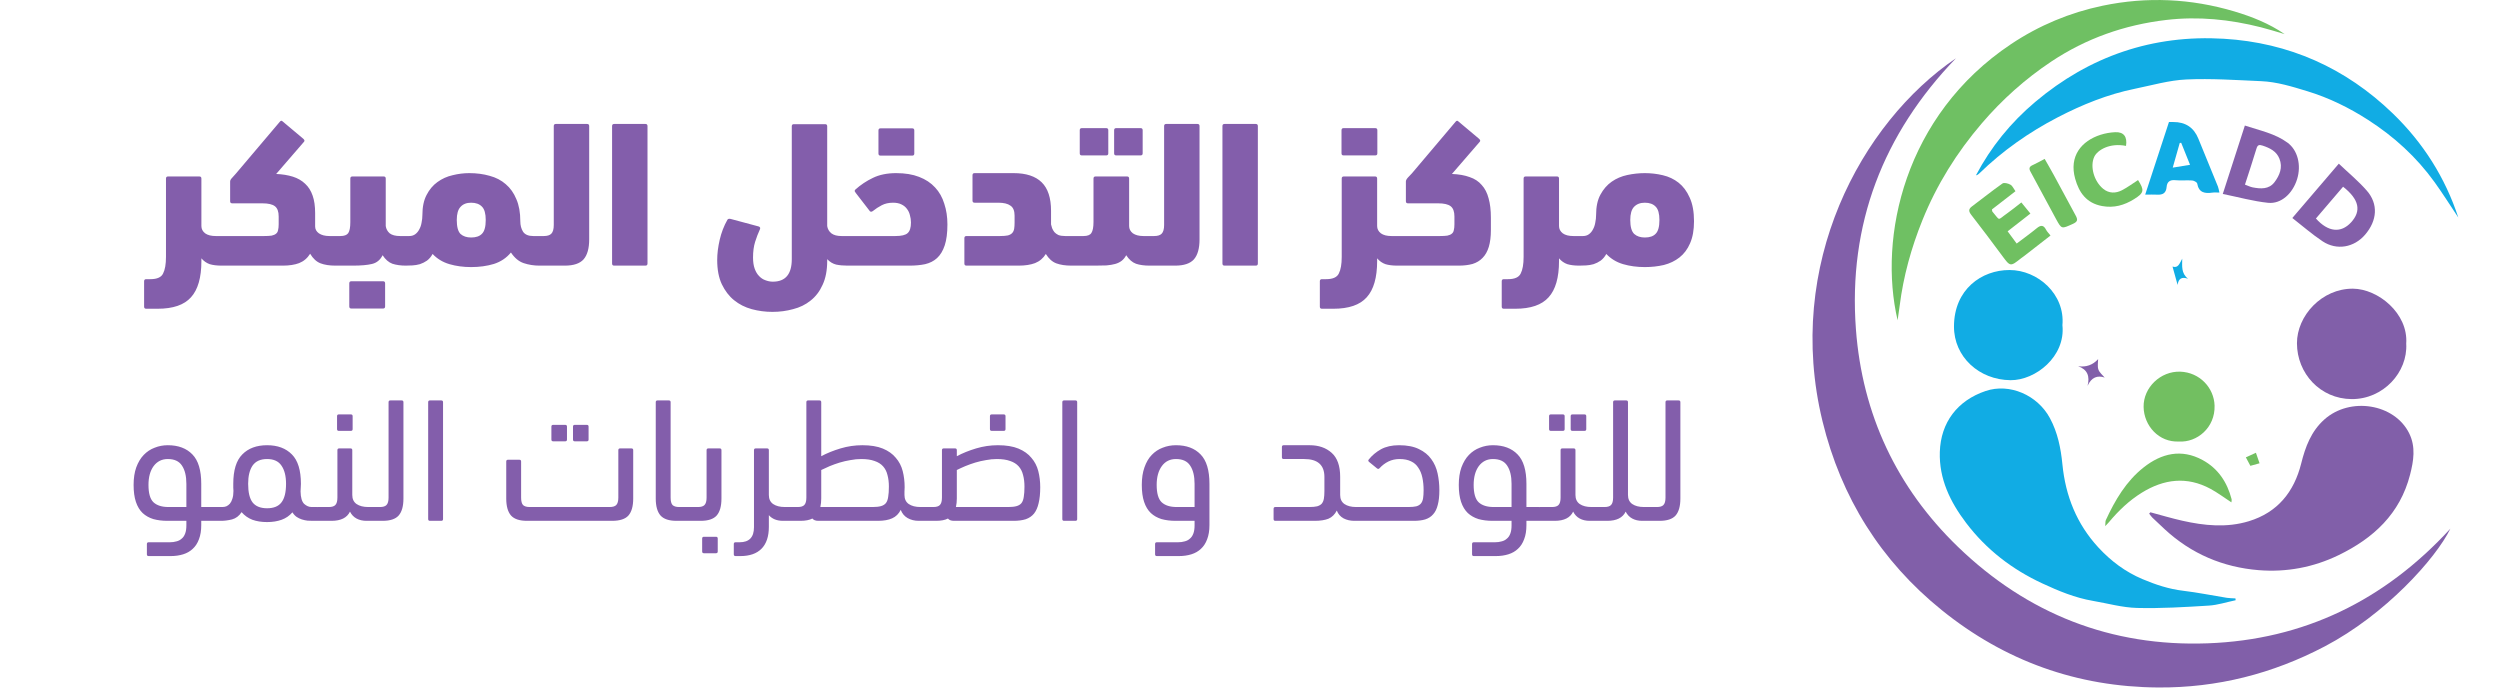 <svg width="240" height="66" viewBox="0 0 240 66" fill="none" xmlns="http://www.w3.org/2000/svg">
<path d="M187.771 5.594C180.767 12.864 177.415 21.54 178.169 31.618C178.779 39.764 182.075 46.808 187.963 52.496C194.631 58.936 202.679 62.097 211.929 61.759C221.152 61.423 228.896 57.658 235.236 50.752C233.831 53.631 228.99 59.004 223.177 62.054C218.168 64.683 212.852 66.036 207.184 65.998C199.395 65.946 192.452 63.448 186.413 58.575C180.567 53.857 176.749 47.773 174.962 40.445C171.295 25.411 178.659 11.785 187.771 5.594Z" fill="#815FA9"/>
<path d="M214.621 57.622C213.761 57.8 212.909 58.084 212.043 58.138C209.754 58.279 207.455 58.422 205.165 58.363C203.745 58.328 202.336 57.925 200.923 57.684C199.213 57.392 197.63 56.736 196.066 56.009C193.158 54.66 190.694 52.765 188.748 50.201C187.216 48.183 186.141 45.965 186.223 43.383C186.314 40.558 187.903 38.451 190.625 37.534C192.922 36.76 195.595 37.927 196.788 40.133C197.541 41.525 197.839 43.032 197.991 44.577C198.29 47.61 199.362 50.299 201.442 52.555C202.646 53.861 204.041 54.903 205.677 55.594C206.93 56.124 208.213 56.551 209.584 56.713C210.987 56.88 212.375 57.166 213.774 57.39C214.045 57.434 214.327 57.429 214.603 57.447C214.609 57.505 214.616 57.562 214.622 57.62L214.621 57.622Z" fill="#11ACE4"/>
<path d="M206.44 49.18C207.458 49.452 208.469 49.756 209.497 49.988C211.622 50.468 213.777 50.682 215.893 50.035C218.638 49.196 220.231 47.235 220.917 44.486C221.313 42.901 221.867 41.409 223.131 40.276C225.603 38.062 229.881 38.748 231.286 41.608C231.926 42.911 231.706 44.249 231.365 45.575C230.402 49.326 227.851 51.673 224.507 53.294C222.082 54.469 219.497 54.95 216.832 54.735C213.407 54.456 210.368 53.171 207.817 50.813C207.418 50.444 207.02 50.072 206.629 49.694C206.511 49.581 206.422 49.438 206.32 49.308C206.359 49.266 206.4 49.222 206.438 49.18H206.44Z" fill="#815FA9"/>
<path d="M235.999 20.886C235.239 19.749 234.512 18.589 233.715 17.481C231.979 15.072 229.813 13.101 227.325 11.504C225.504 10.335 223.572 9.384 221.482 8.75C220.03 8.308 218.585 7.857 217.066 7.792C214.673 7.689 212.273 7.518 209.887 7.629C208.232 7.705 206.591 8.187 204.951 8.521C202.342 9.051 199.888 10.046 197.541 11.263C194.782 12.695 192.244 14.476 190.003 16.657C189.923 16.736 189.832 16.805 189.691 16.832C191.125 14.108 193.037 11.762 195.381 9.786C200.612 5.377 206.685 3.313 213.485 3.72C219.733 4.093 225.179 6.516 229.706 10.889C232.626 13.709 234.74 17.051 235.999 20.888V20.886Z" fill="#11ACE4"/>
<path d="M182.169 30.737C180.308 22.802 182.797 11.087 193.057 4.237C195.751 2.438 198.7 1.207 201.858 0.548C206.105 -0.338 210.332 -0.143 214.497 1.096C216.196 1.603 217.837 2.258 219.326 3.275C218.569 3.055 217.817 2.813 217.054 2.62C214.064 1.865 211.053 1.552 207.959 1.916C203.95 2.388 200.26 3.687 196.912 5.918C194.42 7.579 192.197 9.567 190.243 11.851C187.85 14.648 185.927 17.729 184.55 21.144C183.484 23.785 182.726 26.515 182.369 29.349C182.316 29.77 182.249 30.188 182.172 30.737H182.169Z" fill="#6FC063"/>
<path d="M230.998 32.994C231.157 35.727 228.8 38.338 225.75 38.313C222.742 38.289 220.513 35.847 220.508 32.955C220.503 30.32 222.884 27.695 225.882 27.713C228.286 27.728 231.204 30.077 230.997 32.994H230.998Z" fill="#815FA9"/>
<path d="M197.994 31.229C198.301 34.227 195.404 36.519 193.012 36.498C189.994 36.47 187.574 34.259 187.582 31.34C187.592 27.771 190.239 25.92 192.91 25.922C195.622 25.922 198.262 28.239 197.992 31.23L197.994 31.229Z" fill="#11ACE4"/>
<path d="M209.18 42.385C207.256 42.482 205.815 40.875 205.786 39.061C205.756 37.2 207.418 35.612 209.308 35.68C211.173 35.746 212.545 37.228 212.599 38.934C212.665 41.061 210.905 42.497 209.18 42.385Z" fill="#72BF61"/>
<path d="M213.387 18.619C214.132 16.309 214.811 14.208 215.507 12.052C216.94 12.529 218.388 12.81 219.599 13.694C220.575 14.408 220.945 15.85 220.52 17.208C220.09 18.584 218.986 19.601 217.735 19.47C216.314 19.322 214.919 18.931 213.387 18.619ZM215.516 17.724C215.802 17.828 216.02 17.941 216.251 17.987C217.024 18.136 217.822 18.191 218.354 17.487C218.844 16.835 219.164 16.076 218.824 15.232C218.537 14.515 217.911 14.213 217.219 13.981C216.869 13.864 216.726 13.91 216.616 14.278C216.277 15.411 215.9 16.532 215.516 17.724Z" fill="#835FA9"/>
<path d="M220.064 20.927C221.579 19.157 223.017 17.476 224.525 15.712C225.452 16.593 226.407 17.38 227.21 18.298C228.332 19.58 228.219 21.17 227.047 22.533C225.99 23.762 224.327 24.066 222.967 23.165C221.967 22.502 221.058 21.702 220.062 20.927H220.064ZM224.936 17.925C224.062 18.949 223.19 19.968 222.327 20.977C223.502 22.288 224.731 22.403 225.701 21.35C226.711 20.253 226.486 19.144 224.936 17.925Z" fill="#835FA9"/>
<path d="M208.218 11.713C208.378 11.713 208.5 11.713 208.619 11.713C209.802 11.704 210.611 12.239 211.044 13.316C211.666 14.851 212.301 16.381 212.924 17.915C212.987 18.073 213.008 18.248 213.064 18.486C212.79 18.486 212.591 18.463 212.398 18.491C211.673 18.595 211.087 18.511 210.931 17.618C210.908 17.492 210.62 17.338 210.446 17.325C209.904 17.286 209.353 17.354 208.815 17.297C208.293 17.244 208.034 17.484 207.997 17.936C207.947 18.541 207.628 18.718 207.085 18.687C206.733 18.668 206.38 18.684 205.938 18.684C206.712 16.317 207.463 14.022 208.22 11.715L208.218 11.713ZM210.244 15.821C209.951 15.092 209.673 14.401 209.395 13.71C209.348 13.713 209.301 13.718 209.256 13.722C209.044 14.469 208.831 15.216 208.582 16.092C209.217 15.988 209.699 15.91 210.244 15.821Z" fill="#11ACE4"/>
<path d="M214.215 48.226C213.499 47.758 212.878 47.289 212.203 46.926C209.94 45.708 207.738 45.983 205.609 47.301C204.389 48.057 203.369 49.038 202.452 50.135C202.38 50.221 202.299 50.301 202.102 50.511C202.129 50.21 202.105 50.052 202.16 49.932C203.046 48.011 204.114 46.193 205.79 44.871C207.497 43.524 209.411 43.054 211.449 44.165C212.945 44.979 213.811 46.298 214.235 47.929C214.252 48 214.226 48.083 214.215 48.229V48.226Z" fill="#72BF61"/>
<path d="M193.485 18.357C192.69 18.972 191.943 19.551 191.228 20.104C191.249 20.23 191.243 20.282 191.264 20.307C192.072 21.241 191.694 21.173 192.695 20.476C193.134 20.169 193.546 19.822 194.049 19.434C194.322 19.77 194.591 20.099 194.919 20.502C194.178 21.079 193.48 21.624 192.733 22.206C193.036 22.615 193.312 22.99 193.601 23.381C194.269 22.875 194.914 22.413 195.527 21.91C195.911 21.593 196.18 21.585 196.422 22.054C196.511 22.228 196.661 22.37 196.849 22.61C195.984 23.284 195.14 23.939 194.295 24.596C194.217 24.656 194.13 24.707 194.054 24.768C192.982 25.622 192.994 25.613 192.192 24.53C191.224 23.222 190.246 21.921 189.248 20.636C188.985 20.295 188.951 20.078 189.321 19.804C190.297 19.082 191.24 18.313 192.234 17.617C192.394 17.505 192.788 17.607 193.005 17.732C193.205 17.847 193.314 18.123 193.482 18.354L193.485 18.357Z" fill="#70C061"/>
<path d="M205.251 17.286C205.871 18.261 205.852 18.509 204.864 19.122C203.935 19.698 202.941 19.992 201.795 19.779C200.29 19.499 199.588 18.482 199.218 17.164C198.607 14.99 199.823 13.524 201.662 12.937C202.108 12.794 202.588 12.713 203.055 12.691C203.885 12.654 204.234 13.125 204.098 14.007C202.527 13.688 201.34 14.408 201.041 15.068C200.629 15.98 201.017 17.403 201.911 18.13C202.462 18.577 203.107 18.576 203.71 18.263C204.247 17.985 204.737 17.617 205.247 17.289L205.251 17.286Z" fill="#70C061"/>
<path d="M196.289 15.255C196.59 15.785 196.892 16.3 197.177 16.825C197.877 18.115 198.564 19.411 199.268 20.698C199.488 21.1 199.456 21.288 198.979 21.501C197.915 21.975 197.924 22.022 197.382 21.029C196.554 19.512 195.746 17.985 194.92 16.467C194.757 16.165 194.817 15.993 195.13 15.852C195.507 15.683 195.866 15.476 196.289 15.255Z" fill="#70C061"/>
<path d="M199.502 35.155C200.267 35.267 200.906 35.041 201.42 34.477C201.42 34.788 201.338 35.163 201.445 35.473C201.546 35.768 201.844 35.997 202.049 36.246C201.361 36.008 200.775 36.219 200.407 37.038C200.638 36.122 200.407 35.481 199.5 35.155H199.502Z" fill="#815FA9"/>
<path d="M208.562 25.589C209.114 25.784 209.249 25.263 209.495 24.833C209.49 25.534 209.379 26.232 210.05 26.759C209.452 26.548 209.135 26.738 209.049 27.351C208.874 26.721 208.723 26.168 208.562 25.589Z" fill="#11ACE4"/>
<path d="M216.917 44.475C216.662 44.546 216.337 44.637 216.036 44.72C215.899 44.464 215.739 44.162 215.602 43.904C215.886 43.774 216.245 43.612 216.568 43.466C216.659 43.727 216.79 44.107 216.917 44.475Z" fill="#72BF61"/>
<path d="M15.934 17.14C15.934 17.007 16.001 16.94 16.134 16.94H19.134C19.267 16.94 19.334 17.007 19.334 17.14V21.7C19.334 21.98 19.454 22.213 19.694 22.4C19.934 22.573 20.274 22.66 20.714 22.66H21.274C21.807 22.66 22.074 23.133 22.074 24.08C22.074 24.533 22.007 24.887 21.874 25.14C21.754 25.38 21.554 25.5 21.274 25.5C20.821 25.5 20.441 25.453 20.134 25.36C19.827 25.253 19.561 25.067 19.334 24.8V25.06C19.334 26.647 19.001 27.807 18.334 28.54C17.681 29.273 16.614 29.64 15.134 29.64H14.034C13.901 29.64 13.834 29.573 13.834 29.44V27C13.834 26.867 13.901 26.8 14.034 26.8H14.434C15.074 26.8 15.481 26.62 15.654 26.26C15.841 25.9 15.934 25.367 15.934 24.66V17.14ZM26.513 16.7C27.113 16.727 27.647 16.813 28.113 16.96C28.58 17.107 28.973 17.333 29.293 17.64C29.613 17.933 29.853 18.313 30.013 18.78C30.173 19.233 30.253 19.793 30.253 20.46V21.74C30.253 22.007 30.373 22.227 30.613 22.4C30.867 22.573 31.207 22.66 31.633 22.66H32.193C32.727 22.66 32.993 23.133 32.993 24.08C32.993 24.533 32.927 24.887 32.793 25.14C32.673 25.38 32.473 25.5 32.193 25.5C31.633 25.5 31.16 25.427 30.773 25.28C30.387 25.133 30.053 24.827 29.773 24.36C29.507 24.787 29.153 25.087 28.713 25.26C28.287 25.42 27.767 25.5 27.153 25.5H21.273C21.007 25.5 20.807 25.393 20.673 25.18C20.54 24.967 20.473 24.567 20.473 23.98C20.473 23.46 20.54 23.113 20.673 22.94C20.793 22.753 20.993 22.66 21.273 22.66H25.353C25.647 22.66 25.887 22.647 26.073 22.62C26.26 22.58 26.4 22.52 26.493 22.44C26.6 22.36 26.667 22.247 26.693 22.1C26.733 21.953 26.753 21.767 26.753 21.54V20.78C26.753 20.313 26.633 19.987 26.393 19.8C26.153 19.613 25.753 19.52 25.193 19.52H22.293C22.16 19.52 22.093 19.453 22.093 19.32V17.42C22.093 17.313 22.16 17.193 22.293 17.06C22.427 16.913 22.54 16.787 22.633 16.68L26.853 11.7C26.947 11.58 27.033 11.56 27.113 11.64L29.113 13.32C29.233 13.427 29.26 13.52 29.193 13.6L26.513 16.7ZM33.731 29.62C33.598 29.62 33.531 29.553 33.531 29.42V27.2C33.531 27.067 33.598 27 33.731 27H36.771C36.905 27 36.971 27.067 36.971 27.2V29.42C36.971 29.553 36.905 29.62 36.771 29.62H33.731ZM33.631 17.14C33.631 17.007 33.698 16.94 33.831 16.94H36.831C36.965 16.94 37.031 17.007 37.031 17.14V21.7C37.071 21.98 37.198 22.213 37.411 22.4C37.638 22.573 37.971 22.66 38.411 22.66H38.971C39.505 22.66 39.771 23.133 39.771 24.08C39.771 25.027 39.505 25.5 38.971 25.5C38.478 25.5 38.045 25.44 37.671 25.32C37.311 25.187 36.998 24.913 36.731 24.5C36.505 24.953 36.165 25.233 35.711 25.34C35.271 25.447 34.658 25.5 33.871 25.5H32.171C31.905 25.5 31.705 25.4 31.571 25.2C31.438 25 31.371 24.62 31.371 24.06C31.371 23.58 31.438 23.227 31.571 23C31.691 22.773 31.911 22.66 32.231 22.66H32.671C33.045 22.66 33.298 22.567 33.431 22.38C33.565 22.18 33.631 21.827 33.631 21.32V17.14ZM45.23 25.64C44.483 25.64 43.79 25.547 43.15 25.36C42.51 25.173 41.97 24.847 41.53 24.38C41.383 24.647 41.203 24.86 40.99 25.02C40.776 25.167 40.55 25.28 40.31 25.36C40.07 25.427 39.83 25.467 39.59 25.48C39.35 25.493 39.13 25.5 38.93 25.5C38.663 25.5 38.463 25.4 38.33 25.2C38.196 25 38.13 24.64 38.13 24.12C38.13 23.613 38.19 23.247 38.31 23.02C38.43 22.78 38.636 22.66 38.93 22.66H39.29C39.516 22.66 39.71 22.6 39.87 22.48C40.03 22.36 40.156 22.207 40.25 22.02C40.356 21.833 40.43 21.62 40.47 21.38C40.523 21.127 40.55 20.88 40.55 20.64C40.55 19.867 40.683 19.227 40.95 18.72C41.216 18.2 41.563 17.787 41.99 17.48C42.43 17.16 42.916 16.94 43.45 16.82C43.983 16.687 44.516 16.62 45.05 16.62C45.756 16.62 46.41 16.707 47.01 16.88C47.61 17.04 48.123 17.307 48.55 17.68C48.99 18.053 49.33 18.533 49.57 19.12C49.823 19.693 49.95 20.4 49.95 21.24C49.95 21.627 50.036 21.96 50.21 22.24C50.396 22.52 50.723 22.66 51.19 22.66H51.77C52.303 22.66 52.57 23.133 52.57 24.08C52.57 24.533 52.503 24.887 52.37 25.14C52.25 25.38 52.05 25.5 51.77 25.5C51.25 25.5 50.75 25.42 50.27 25.26C49.803 25.1 49.396 24.76 49.05 24.24C48.623 24.76 48.076 25.127 47.41 25.34C46.743 25.54 46.016 25.64 45.23 25.64ZM45.23 19.46C44.79 19.46 44.45 19.593 44.21 19.86C43.97 20.113 43.85 20.533 43.85 21.12C43.85 21.773 43.97 22.22 44.21 22.46C44.463 22.687 44.803 22.8 45.23 22.8C45.696 22.8 46.043 22.68 46.27 22.44C46.51 22.2 46.63 21.76 46.63 21.12C46.63 20.507 46.51 20.08 46.27 19.84C46.03 19.587 45.683 19.46 45.23 19.46ZM51.762 25.5C51.495 25.5 51.295 25.393 51.162 25.18C51.028 24.967 50.962 24.607 50.962 24.1C50.962 23.58 51.028 23.213 51.162 23C51.282 22.773 51.482 22.66 51.762 22.66H52.202C52.535 22.66 52.775 22.587 52.922 22.44C53.082 22.28 53.162 22 53.162 21.6V12.1C53.162 11.967 53.228 11.9 53.362 11.9H56.362C56.495 11.9 56.562 11.967 56.562 12.1V22.98C56.562 23.847 56.382 24.487 56.022 24.9C55.662 25.3 55.062 25.5 54.222 25.5H51.762ZM62.16 25.3C62.16 25.433 62.093 25.5 61.96 25.5H58.96C58.827 25.5 58.76 25.433 58.76 25.3V12.1C58.76 11.967 58.827 11.9 58.96 11.9H61.96C62.093 11.9 62.16 11.967 62.16 12.1V25.3ZM76.011 12.12C76.011 11.987 76.078 11.92 76.211 11.92H79.211C79.345 11.92 79.411 11.987 79.411 12.12V21.7C79.451 21.98 79.585 22.213 79.811 22.4C80.038 22.573 80.365 22.66 80.791 22.66H81.351C81.885 22.66 82.151 23.133 82.151 24.08C82.151 24.533 82.085 24.887 81.951 25.14C81.831 25.38 81.631 25.5 81.351 25.5C80.951 25.5 80.591 25.467 80.271 25.4C79.951 25.32 79.665 25.147 79.411 24.88V25.04C79.411 25.947 79.265 26.713 78.971 27.34C78.691 27.967 78.305 28.473 77.811 28.86C77.331 29.247 76.771 29.52 76.131 29.68C75.505 29.853 74.845 29.94 74.151 29.94C73.471 29.94 72.811 29.853 72.171 29.68C71.531 29.507 70.965 29.22 70.471 28.82C69.991 28.433 69.598 27.92 69.291 27.28C68.998 26.653 68.851 25.88 68.851 24.96C68.851 24.36 68.931 23.713 69.091 23.02C69.251 22.327 69.498 21.687 69.831 21.1C69.885 21.007 69.991 20.98 70.151 21.02L72.831 21.74C72.911 21.767 72.958 21.807 72.971 21.86C72.985 21.913 72.978 21.967 72.951 22.02C72.778 22.393 72.625 22.793 72.491 23.22C72.358 23.647 72.291 24.147 72.291 24.72C72.291 25.147 72.345 25.507 72.451 25.8C72.558 26.093 72.698 26.327 72.871 26.5C73.045 26.687 73.245 26.82 73.471 26.9C73.711 26.993 73.951 27.04 74.191 27.04C75.405 27.04 76.011 26.32 76.011 24.88V12.12ZM84.532 14.94C84.398 14.94 84.332 14.873 84.332 14.74V12.52C84.332 12.387 84.398 12.32 84.532 12.32H87.572C87.705 12.32 87.772 12.387 87.772 12.52V14.74C87.772 14.873 87.705 14.94 87.572 14.94H84.532ZM81.352 25.5C81.085 25.5 80.885 25.4 80.752 25.2C80.618 25 80.552 24.64 80.552 24.12C80.552 23.147 80.818 22.66 81.352 22.66H85.952C86.538 22.66 86.932 22.567 87.132 22.38C87.345 22.193 87.452 21.853 87.452 21.36C87.452 21.12 87.418 20.887 87.352 20.66C87.298 20.433 87.205 20.233 87.072 20.06C86.938 19.873 86.758 19.727 86.532 19.62C86.318 19.513 86.052 19.46 85.732 19.46C85.318 19.46 84.958 19.54 84.652 19.7C84.345 19.86 84.058 20.047 83.792 20.26C83.685 20.34 83.592 20.347 83.512 20.28L82.152 18.52C82.112 18.467 82.078 18.413 82.052 18.36C82.038 18.307 82.058 18.253 82.112 18.2C82.618 17.747 83.178 17.373 83.792 17.08C84.418 16.773 85.165 16.62 86.032 16.62C86.885 16.62 87.618 16.74 88.232 16.98C88.858 17.22 89.372 17.56 89.772 18C90.172 18.427 90.465 18.947 90.652 19.56C90.852 20.16 90.952 20.82 90.952 21.54C90.952 22.367 90.865 23.04 90.692 23.56C90.518 24.08 90.272 24.487 89.952 24.78C89.645 25.06 89.265 25.253 88.812 25.36C88.372 25.453 87.872 25.5 87.312 25.5H81.352ZM93.56 19.46C93.427 19.46 93.36 19.393 93.36 19.26V16.82C93.36 16.687 93.427 16.62 93.56 16.62H97.3C98.5 16.62 99.4 16.913 100 17.5C100.6 18.087 100.9 19 100.9 20.24V21.54C100.927 21.647 100.96 21.767 101 21.9C101.053 22.033 101.127 22.16 101.22 22.28C101.313 22.387 101.44 22.48 101.6 22.56C101.773 22.627 101.993 22.66 102.26 22.66H102.84C103.373 22.66 103.64 23.133 103.64 24.08C103.64 24.533 103.573 24.887 103.44 25.14C103.32 25.38 103.12 25.5 102.84 25.5C102.28 25.5 101.8 25.427 101.4 25.28C101.013 25.133 100.68 24.833 100.4 24.38C100.147 24.793 99.8 25.087 99.36 25.26C98.933 25.42 98.413 25.5 97.8 25.5H92.78C92.647 25.5 92.58 25.433 92.58 25.3V22.86C92.58 22.727 92.647 22.66 92.78 22.66H96C96.32 22.66 96.573 22.64 96.76 22.6C96.947 22.547 97.087 22.467 97.18 22.36C97.273 22.253 97.333 22.12 97.36 21.96C97.386 21.8 97.4 21.607 97.4 21.38V20.7C97.4 20.233 97.266 19.913 97 19.74C96.746 19.553 96.36 19.46 95.84 19.46H93.56ZM103.856 14.92C103.723 14.92 103.656 14.853 103.656 14.72V12.5C103.656 12.367 103.723 12.3 103.856 12.3H106.196C106.329 12.3 106.396 12.367 106.396 12.5V14.72C106.396 14.853 106.329 14.92 106.196 14.92H103.856ZM107.156 14.92C107.023 14.92 106.956 14.853 106.956 14.72V12.5C106.956 12.367 107.023 12.3 107.156 12.3H109.496C109.629 12.3 109.696 12.367 109.696 12.5V14.72C109.696 14.853 109.629 14.92 109.496 14.92H107.156ZM104.976 17.14C104.976 17.007 105.043 16.94 105.176 16.94H108.196C108.329 16.94 108.396 17.007 108.396 17.14V21.7C108.396 21.98 108.516 22.213 108.756 22.4C109.009 22.573 109.349 22.66 109.776 22.66H110.356C110.889 22.66 111.156 23.133 111.156 24.08C111.156 24.533 111.089 24.887 110.956 25.14C110.836 25.38 110.636 25.5 110.356 25.5C109.849 25.5 109.416 25.44 109.056 25.32C108.696 25.187 108.383 24.913 108.116 24.5C107.996 24.727 107.849 24.907 107.676 25.04C107.503 25.173 107.296 25.273 107.056 25.34C106.816 25.407 106.536 25.453 106.216 25.48C105.896 25.493 105.536 25.5 105.136 25.5H102.876C102.609 25.5 102.409 25.4 102.276 25.2C102.143 25 102.076 24.62 102.076 24.06C102.076 23.553 102.143 23.193 102.276 22.98C102.396 22.767 102.596 22.66 102.876 22.66H104.016C104.403 22.66 104.656 22.56 104.776 22.36C104.909 22.16 104.976 21.807 104.976 21.3V17.14ZM110.355 25.5C110.089 25.5 109.889 25.393 109.755 25.18C109.622 24.967 109.555 24.607 109.555 24.1C109.555 23.58 109.622 23.213 109.755 23C109.875 22.773 110.075 22.66 110.355 22.66H110.795C111.129 22.66 111.369 22.587 111.515 22.44C111.675 22.28 111.755 22 111.755 21.6V12.1C111.755 11.967 111.822 11.9 111.955 11.9H114.955C115.089 11.9 115.155 11.967 115.155 12.1V22.98C115.155 23.847 114.975 24.487 114.615 24.9C114.255 25.3 113.655 25.5 112.815 25.5H110.355ZM120.754 25.3C120.754 25.433 120.687 25.5 120.554 25.5H117.554C117.421 25.5 117.354 25.433 117.354 25.3V12.1C117.354 11.967 117.421 11.9 117.554 11.9H120.554C120.687 11.9 120.754 11.967 120.754 12.1V25.3ZM128.985 14.92C128.852 14.92 128.785 14.853 128.785 14.72V12.5C128.785 12.367 128.852 12.3 128.985 12.3H132.025C132.158 12.3 132.225 12.367 132.225 12.5V14.72C132.225 14.853 132.158 14.92 132.025 14.92H128.985ZM128.805 17.14C128.805 17.007 128.872 16.94 129.005 16.94H132.005C132.138 16.94 132.205 17.007 132.205 17.14V21.7C132.205 21.98 132.325 22.213 132.565 22.4C132.805 22.573 133.145 22.66 133.585 22.66H134.145C134.678 22.66 134.945 23.133 134.945 24.08C134.945 24.533 134.878 24.887 134.745 25.14C134.625 25.38 134.425 25.5 134.145 25.5C133.692 25.5 133.312 25.453 133.005 25.36C132.698 25.253 132.432 25.067 132.205 24.8V25.06C132.205 26.647 131.872 27.807 131.205 28.54C130.552 29.273 129.485 29.64 128.005 29.64H126.905C126.772 29.64 126.705 29.573 126.705 29.44V27C126.705 26.867 126.772 26.8 126.905 26.8H127.305C127.945 26.8 128.352 26.62 128.525 26.26C128.712 25.9 128.805 25.367 128.805 24.66V17.14ZM139.385 16.7C140.051 16.727 140.618 16.827 141.085 17C141.565 17.16 141.951 17.413 142.245 17.76C142.551 18.093 142.771 18.52 142.905 19.04C143.051 19.547 143.125 20.167 143.125 20.9V22.08C143.125 22.72 143.058 23.26 142.925 23.7C142.791 24.14 142.591 24.493 142.325 24.76C142.071 25.027 141.751 25.22 141.365 25.34C140.978 25.447 140.531 25.5 140.025 25.5H134.145C133.878 25.5 133.678 25.393 133.545 25.18C133.411 24.967 133.345 24.567 133.345 23.98C133.345 23.46 133.411 23.113 133.545 22.94C133.665 22.753 133.865 22.66 134.145 22.66H138.225C138.518 22.66 138.758 22.647 138.945 22.62C139.131 22.58 139.271 22.52 139.365 22.44C139.471 22.36 139.538 22.247 139.565 22.1C139.605 21.953 139.625 21.767 139.625 21.54V20.78C139.625 20.313 139.505 19.987 139.265 19.8C139.025 19.613 138.625 19.52 138.065 19.52H135.165C135.031 19.52 134.965 19.453 134.965 19.32V17.42C134.965 17.313 135.031 17.187 135.165 17.04C135.311 16.88 135.438 16.747 135.545 16.64L139.725 11.7C139.818 11.58 139.905 11.56 139.985 11.64L141.985 13.32C142.105 13.427 142.131 13.52 142.065 13.6L139.385 16.7ZM146.266 17.14C146.266 17.007 146.333 16.94 146.466 16.94H149.466C149.599 16.94 149.666 17.007 149.666 17.14V21.7C149.666 21.98 149.786 22.213 150.026 22.4C150.266 22.573 150.606 22.66 151.046 22.66H151.606C152.139 22.66 152.406 23.133 152.406 24.08C152.406 24.533 152.339 24.887 152.206 25.14C152.086 25.38 151.886 25.5 151.606 25.5C151.153 25.5 150.773 25.453 150.466 25.36C150.159 25.253 149.893 25.067 149.666 24.8V25.06C149.666 26.647 149.333 27.807 148.666 28.54C148.013 29.273 146.946 29.64 145.466 29.64H144.366C144.233 29.64 144.166 29.573 144.166 29.44V27C144.166 26.867 144.233 26.8 144.366 26.8H144.766C145.406 26.8 145.813 26.62 145.986 26.26C146.173 25.9 146.266 25.367 146.266 24.66V17.14ZM157.905 25.64C157.159 25.64 156.465 25.547 155.825 25.36C155.185 25.173 154.645 24.847 154.205 24.38C154.059 24.647 153.879 24.86 153.665 25.02C153.452 25.167 153.225 25.28 152.985 25.36C152.745 25.427 152.505 25.467 152.265 25.48C152.025 25.493 151.805 25.5 151.605 25.5C151.339 25.5 151.139 25.4 151.005 25.2C150.872 25 150.805 24.64 150.805 24.12C150.805 23.587 150.872 23.213 151.005 23C151.125 22.773 151.325 22.66 151.605 22.66H151.965C152.192 22.66 152.385 22.6 152.545 22.48C152.705 22.36 152.832 22.207 152.925 22.02C153.032 21.833 153.105 21.62 153.145 21.38C153.199 21.127 153.225 20.88 153.225 20.64C153.225 19.84 153.365 19.187 153.645 18.68C153.925 18.16 154.285 17.747 154.725 17.44C155.165 17.133 155.665 16.92 156.225 16.8C156.785 16.68 157.345 16.62 157.905 16.62C158.492 16.62 159.065 16.687 159.625 16.82C160.199 16.953 160.705 17.193 161.145 17.54C161.585 17.887 161.939 18.36 162.205 18.96C162.485 19.56 162.625 20.32 162.625 21.24C162.625 22.08 162.499 22.787 162.245 23.36C162.005 23.92 161.665 24.373 161.225 24.72C160.799 25.053 160.299 25.293 159.725 25.44C159.152 25.573 158.545 25.64 157.905 25.64ZM157.905 19.46C157.465 19.46 157.119 19.593 156.865 19.86C156.625 20.113 156.505 20.533 156.505 21.12C156.505 21.773 156.632 22.22 156.885 22.46C157.139 22.687 157.479 22.8 157.905 22.8C158.372 22.8 158.719 22.68 158.945 22.44C159.185 22.2 159.305 21.76 159.305 21.12C159.305 20.507 159.185 20.08 158.945 19.84C158.705 19.587 158.359 19.46 157.905 19.46Z" fill="#835EAB"/>
<path d="M14.271 53.383C14.157 53.383 14.101 53.326 14.101 53.213V52.227C14.101 52.114 14.157 52.057 14.271 52.057H16.311C16.537 52.057 16.747 52.029 16.94 51.972C17.132 51.927 17.297 51.842 17.433 51.717C17.58 51.604 17.693 51.439 17.773 51.224C17.852 51.02 17.892 50.759 17.892 50.442V50H16.073C15.574 50 15.121 49.943 14.713 49.83C14.316 49.705 13.976 49.513 13.693 49.252C13.409 48.98 13.194 48.623 13.047 48.181C12.899 47.739 12.826 47.195 12.826 46.549C12.826 45.903 12.911 45.342 13.081 44.866C13.262 44.379 13.5 43.982 13.795 43.676C14.101 43.359 14.452 43.126 14.849 42.979C15.245 42.82 15.665 42.741 16.107 42.741C17.115 42.741 17.903 43.036 18.47 43.625C19.036 44.203 19.32 45.144 19.32 46.447V48.674H20.493C20.719 48.674 20.889 48.725 21.003 48.827C21.116 48.918 21.173 49.076 21.173 49.303C21.173 49.598 21.116 49.79 21.003 49.881C20.901 49.96 20.731 50 20.493 50H19.32V50.408C19.32 50.941 19.246 51.394 19.099 51.768C18.963 52.142 18.764 52.448 18.504 52.686C18.254 52.924 17.948 53.1 17.586 53.213C17.223 53.326 16.821 53.383 16.379 53.383H14.271ZM16.107 44.067C15.54 44.067 15.087 44.294 14.747 44.747C14.418 45.2 14.254 45.801 14.254 46.549C14.254 47.354 14.412 47.909 14.73 48.215C15.058 48.521 15.54 48.674 16.175 48.674H17.892V46.447C17.892 45.699 17.75 45.115 17.467 44.696C17.195 44.277 16.741 44.067 16.107 44.067ZM25.641 50.119C25.108 50.119 24.638 50.045 24.23 49.898C23.822 49.739 23.476 49.496 23.193 49.167C22.955 49.53 22.649 49.762 22.275 49.864C21.901 49.955 21.555 50 21.238 50H20.507C20.053 50 19.827 49.773 19.827 49.32C19.827 49.037 19.884 48.861 19.997 48.793C20.099 48.714 20.269 48.674 20.507 48.674H21.357C21.482 48.674 21.606 48.651 21.731 48.606C21.855 48.549 21.969 48.464 22.071 48.351C22.173 48.226 22.252 48.068 22.309 47.875C22.377 47.671 22.411 47.422 22.411 47.127C22.399 47.014 22.394 46.906 22.394 46.804C22.394 46.691 22.394 46.572 22.394 46.447C22.394 45.144 22.683 44.203 23.261 43.625C23.839 43.036 24.632 42.741 25.641 42.741C26.649 42.741 27.443 43.036 28.021 43.625C28.599 44.203 28.888 45.144 28.888 46.447C28.888 46.572 28.882 46.696 28.871 46.821C28.871 46.946 28.865 47.065 28.854 47.178C28.865 47.756 28.979 48.153 29.194 48.368C29.421 48.572 29.659 48.674 29.908 48.674H30.401C30.628 48.674 30.797 48.725 30.911 48.827C31.024 48.918 31.081 49.076 31.081 49.303C31.081 49.598 31.024 49.79 30.911 49.881C30.809 49.96 30.639 50 30.401 50H30.027C29.868 50 29.698 49.994 29.517 49.983C29.335 49.96 29.154 49.921 28.973 49.864C28.803 49.807 28.639 49.728 28.48 49.626C28.321 49.513 28.185 49.365 28.072 49.184C27.788 49.513 27.443 49.751 27.035 49.898C26.627 50.045 26.162 50.119 25.641 50.119ZM25.641 44.067C25.006 44.067 24.541 44.277 24.247 44.696C23.963 45.115 23.822 45.699 23.822 46.447C23.822 47.263 23.963 47.858 24.247 48.232C24.541 48.606 25.006 48.793 25.641 48.793C26.276 48.793 26.735 48.606 27.018 48.232C27.312 47.858 27.46 47.263 27.46 46.447C27.46 45.699 27.312 45.115 27.018 44.696C26.735 44.277 26.276 44.067 25.641 44.067ZM30.504 50C30.277 50 30.107 49.96 29.994 49.881C29.88 49.802 29.824 49.643 29.824 49.405C29.824 49.122 29.88 48.929 29.994 48.827C30.096 48.725 30.266 48.674 30.504 48.674H31.575C31.858 48.674 32.062 48.612 32.187 48.487C32.323 48.351 32.391 48.113 32.391 47.773V43.217C32.391 43.104 32.447 43.047 32.561 43.047H33.649C33.762 43.047 33.819 43.104 33.819 43.217V47.518C33.819 47.903 33.955 48.192 34.227 48.385C34.51 48.578 34.884 48.674 35.349 48.674H35.553C35.779 48.674 35.949 48.725 36.063 48.827C36.176 48.918 36.233 49.076 36.233 49.303C36.233 49.598 36.176 49.79 36.063 49.881C35.961 49.96 35.791 50 35.553 50H35.179C34.816 50 34.499 49.926 34.227 49.779C33.955 49.632 33.745 49.411 33.598 49.116C33.314 49.705 32.725 50 31.83 50H30.504ZM32.527 41.364C32.413 41.364 32.357 41.307 32.357 41.194V39.953C32.357 39.84 32.413 39.783 32.527 39.783H33.683C33.796 39.783 33.853 39.84 33.853 39.953V41.194C33.853 41.307 33.796 41.364 33.683 41.364H32.527ZM35.415 50C35.188 50 35.018 49.96 34.905 49.881C34.792 49.802 34.735 49.643 34.735 49.405C34.735 49.122 34.792 48.929 34.905 48.827C35.007 48.725 35.177 48.674 35.415 48.674H36.486C36.769 48.674 36.973 48.612 37.098 48.487C37.234 48.351 37.302 48.113 37.302 47.773V38.61C37.302 38.497 37.359 38.44 37.472 38.44H38.56C38.673 38.44 38.73 38.497 38.73 38.61V47.858C38.73 48.595 38.577 49.139 38.271 49.49C37.965 49.83 37.455 50 36.741 50H35.415ZM42.532 49.83C42.532 49.943 42.475 50 42.362 50H41.274C41.161 50 41.104 49.943 41.104 49.83V38.61C41.104 38.497 41.161 38.44 41.274 38.44H42.362C42.475 38.44 42.532 38.497 42.532 38.61V49.83ZM58.527 48.674C58.822 48.674 59.031 48.612 59.156 48.487C59.292 48.351 59.36 48.113 59.36 47.773V43.217C59.36 43.104 59.416 43.047 59.53 43.047H60.618C60.731 43.047 60.788 43.104 60.788 43.217V47.858C60.788 48.595 60.635 49.139 60.329 49.49C60.023 49.83 59.502 50 58.765 50H50.588C49.874 50 49.364 49.83 49.058 49.49C48.752 49.139 48.599 48.595 48.599 47.858V44.305C48.599 44.192 48.656 44.135 48.769 44.135H49.857C49.97 44.135 50.027 44.192 50.027 44.305V47.773C50.027 48.113 50.089 48.351 50.214 48.487C50.35 48.612 50.559 48.674 50.843 48.674H58.527ZM55.178 42.367C55.065 42.367 55.008 42.31 55.008 42.197V40.956C55.008 40.843 55.065 40.786 55.178 40.786H56.334C56.447 40.786 56.504 40.843 56.504 40.956V42.197C56.504 42.31 56.447 42.367 56.334 42.367H55.178ZM53.104 42.367C52.99 42.367 52.934 42.31 52.934 42.197V40.956C52.934 40.843 52.99 40.786 53.104 40.786H54.26C54.373 40.786 54.43 40.843 54.43 40.956V42.197C54.43 42.31 54.373 42.367 54.26 42.367H53.104ZM62.952 38.61C62.952 38.497 63.008 38.44 63.122 38.44H64.21C64.323 38.44 64.38 38.497 64.38 38.61V47.773C64.38 48.113 64.442 48.351 64.567 48.487C64.703 48.612 64.912 48.674 65.196 48.674H65.944C66.397 48.674 66.624 48.901 66.624 49.354C66.624 49.637 66.567 49.819 66.454 49.898C66.352 49.966 66.182 50 65.944 50H64.941C64.227 50 63.717 49.83 63.411 49.49C63.105 49.139 62.952 48.595 62.952 47.858V38.61ZM65.945 50C65.719 50 65.549 49.96 65.435 49.881C65.322 49.802 65.265 49.643 65.265 49.405C65.265 49.122 65.322 48.929 65.435 48.827C65.537 48.725 65.707 48.674 65.945 48.674H67.016C67.3 48.674 67.504 48.612 67.628 48.487C67.764 48.351 67.832 48.113 67.832 47.773V43.217C67.832 43.104 67.889 43.047 68.002 43.047H69.09C69.204 43.047 69.26 43.104 69.26 43.217V47.858C69.26 48.595 69.107 49.139 68.801 49.49C68.495 49.83 67.985 50 67.271 50H65.945ZM67.577 53.111C67.464 53.111 67.407 53.054 67.407 52.941V51.7C67.407 51.587 67.464 51.53 67.577 51.53H68.733C68.847 51.53 68.903 51.587 68.903 51.7V52.941C68.903 53.054 68.847 53.111 68.733 53.111H67.577ZM70.614 53.383C70.501 53.383 70.444 53.326 70.444 53.213V52.227C70.444 52.114 70.501 52.057 70.614 52.057H71.005C71.923 52.057 72.382 51.575 72.382 50.612V43.217C72.382 43.104 72.439 43.047 72.552 43.047H73.64C73.754 43.047 73.81 43.104 73.81 43.217V47.518C73.81 47.903 73.946 48.192 74.218 48.385C74.502 48.578 74.876 48.674 75.34 48.674H75.527C75.754 48.674 75.924 48.725 76.037 48.827C76.151 48.918 76.207 49.076 76.207 49.303C76.207 49.598 76.151 49.79 76.037 49.881C75.935 49.96 75.765 50 75.527 50H75.17C74.581 50 74.128 49.819 73.81 49.456V50.578C73.81 51.496 73.578 52.193 73.113 52.669C72.649 53.145 71.969 53.383 71.073 53.383H70.614ZM75.524 50C75.298 50 75.128 49.96 75.014 49.881C74.901 49.802 74.844 49.643 74.844 49.405C74.844 49.122 74.901 48.929 75.014 48.827C75.116 48.725 75.286 48.674 75.524 48.674H76.595C76.879 48.674 77.083 48.612 77.207 48.487C77.343 48.351 77.411 48.113 77.411 47.773V38.61C77.411 38.497 77.468 38.44 77.581 38.44H78.669C78.783 38.44 78.839 38.497 78.839 38.61V43.795C79.395 43.5 80.012 43.251 80.692 43.047C81.372 42.843 82.069 42.741 82.783 42.741C83.577 42.741 84.234 42.849 84.755 43.064C85.277 43.279 85.69 43.574 85.996 43.948C86.314 44.311 86.535 44.736 86.659 45.223C86.784 45.71 86.846 46.226 86.846 46.77C86.846 46.917 86.841 47.059 86.829 47.195C86.829 47.32 86.829 47.427 86.829 47.518C86.829 47.903 86.965 48.192 87.237 48.385C87.521 48.578 87.895 48.674 88.359 48.674H88.546C88.773 48.674 88.943 48.725 89.056 48.827C89.17 48.918 89.226 49.076 89.226 49.303C89.226 49.598 89.17 49.79 89.056 49.881C88.954 49.96 88.784 50 88.546 50H88.189C87.793 50 87.436 49.909 87.118 49.728C86.812 49.547 86.597 49.286 86.472 48.946C86.28 49.331 86.002 49.603 85.639 49.762C85.288 49.921 84.835 50 84.279 50H78.567C78.295 50 78.103 49.926 77.989 49.779C77.706 49.926 77.326 50 76.85 50H75.524ZM82.681 44.067C82.341 44.067 81.996 44.101 81.644 44.169C81.293 44.226 80.947 44.305 80.607 44.407C80.279 44.509 79.961 44.622 79.655 44.747C79.361 44.872 79.089 44.996 78.839 45.121V47.858C78.839 48.141 78.811 48.413 78.754 48.674H83.786C84.104 48.674 84.364 48.646 84.568 48.589C84.772 48.532 84.931 48.436 85.044 48.3C85.158 48.153 85.231 47.954 85.265 47.705C85.311 47.444 85.333 47.116 85.333 46.719C85.333 46.3 85.288 45.926 85.197 45.597C85.118 45.268 84.976 44.991 84.772 44.764C84.568 44.537 84.296 44.367 83.956 44.254C83.616 44.129 83.191 44.067 82.681 44.067ZM88.54 50C88.313 50 88.143 49.96 88.03 49.881C87.917 49.802 87.86 49.643 87.86 49.405C87.86 49.122 87.917 48.929 88.03 48.827C88.132 48.725 88.302 48.674 88.54 48.674H89.611C89.894 48.674 90.098 48.612 90.223 48.487C90.359 48.351 90.427 48.113 90.427 47.773V43.217C90.427 43.104 90.484 43.047 90.597 43.047H91.685C91.798 43.047 91.855 43.104 91.855 43.217V43.795C92.41 43.5 93.028 43.251 93.708 43.047C94.388 42.843 95.085 42.741 95.799 42.741C96.592 42.741 97.25 42.849 97.771 43.064C98.292 43.279 98.706 43.574 99.012 43.948C99.329 44.311 99.55 44.736 99.675 45.223C99.8 45.71 99.862 46.226 99.862 46.77C99.862 47.371 99.811 47.881 99.709 48.3C99.618 48.708 99.471 49.042 99.267 49.303C99.063 49.552 98.797 49.734 98.468 49.847C98.139 49.949 97.748 50 97.295 50H91.583C91.311 50 91.118 49.926 91.005 49.779C90.722 49.926 90.342 50 89.866 50H88.54ZM95.697 44.067C95.357 44.067 95.011 44.101 94.66 44.169C94.309 44.226 93.963 44.305 93.623 44.407C93.294 44.509 92.977 44.622 92.671 44.747C92.376 44.872 92.104 44.996 91.855 45.121V47.858C91.855 48.141 91.827 48.413 91.77 48.674H96.802C97.119 48.674 97.38 48.646 97.584 48.589C97.788 48.532 97.947 48.436 98.06 48.3C98.173 48.153 98.247 47.954 98.281 47.705C98.326 47.444 98.349 47.116 98.349 46.719C98.349 46.3 98.304 45.926 98.213 45.597C98.134 45.268 97.992 44.991 97.788 44.764C97.584 44.537 97.312 44.367 96.972 44.254C96.632 44.129 96.207 44.067 95.697 44.067ZM95.204 41.364C95.091 41.364 95.034 41.307 95.034 41.194V39.953C95.034 39.84 95.091 39.783 95.204 39.783H96.36C96.473 39.783 96.53 39.84 96.53 39.953V41.194C96.53 41.307 96.473 41.364 96.36 41.364H95.204ZM103.41 49.83C103.41 49.943 103.353 50 103.24 50H102.152C102.039 50 101.982 49.943 101.982 49.83V38.61C101.982 38.497 102.039 38.44 102.152 38.44H103.24C103.353 38.44 103.41 38.497 103.41 38.61V49.83ZM111.058 53.383C110.944 53.383 110.888 53.326 110.888 53.213V52.227C110.888 52.114 110.944 52.057 111.058 52.057H113.098C113.324 52.057 113.534 52.029 113.727 51.972C113.919 51.927 114.084 51.842 114.22 51.717C114.367 51.604 114.48 51.439 114.56 51.224C114.639 51.02 114.679 50.759 114.679 50.442V50H112.86C112.361 50 111.908 49.943 111.5 49.83C111.103 49.705 110.763 49.513 110.48 49.252C110.196 48.98 109.981 48.623 109.834 48.181C109.686 47.739 109.613 47.195 109.613 46.549C109.613 45.903 109.698 45.342 109.868 44.866C110.038 44.379 110.27 43.982 110.565 43.676C110.871 43.359 111.222 43.126 111.619 42.979C112.015 42.82 112.44 42.741 112.894 42.741C113.902 42.741 114.69 43.036 115.257 43.625C115.823 44.203 116.107 45.144 116.107 46.447V50.408C116.107 50.941 116.033 51.394 115.886 51.768C115.75 52.142 115.551 52.448 115.291 52.686C115.041 52.924 114.735 53.1 114.373 53.213C114.01 53.326 113.608 53.383 113.166 53.383H111.058ZM112.894 44.067C112.316 44.067 111.862 44.294 111.534 44.747C111.205 45.2 111.041 45.801 111.041 46.549C111.041 47.354 111.199 47.909 111.517 48.215C111.845 48.521 112.327 48.674 112.962 48.674H114.679V46.447C114.679 45.699 114.537 45.115 114.254 44.696C113.982 44.277 113.528 44.067 112.894 44.067ZM128.656 47.518C128.656 47.903 128.792 48.192 129.064 48.385C129.347 48.578 129.721 48.674 130.186 48.674H130.373C130.6 48.674 130.77 48.725 130.883 48.827C130.996 48.918 131.053 49.076 131.053 49.303C131.053 49.598 130.996 49.79 130.883 49.881C130.781 49.96 130.611 50 130.373 50H130.016C129.631 50 129.285 49.921 128.979 49.762C128.673 49.592 128.458 49.343 128.333 49.014C128.14 49.388 127.874 49.649 127.534 49.796C127.194 49.932 126.752 50 126.208 50H122.434C122.321 50 122.264 49.943 122.264 49.83V48.844C122.264 48.731 122.321 48.674 122.434 48.674H125.681C125.998 48.674 126.253 48.651 126.446 48.606C126.639 48.549 126.786 48.464 126.888 48.351C126.99 48.226 127.058 48.068 127.092 47.875C127.126 47.682 127.143 47.439 127.143 47.144V45.784C127.143 44.639 126.497 44.067 125.205 44.067H123.233C123.12 44.067 123.063 44.01 123.063 43.897V42.911C123.063 42.798 123.12 42.741 123.233 42.741H125.732C126.593 42.741 127.296 42.985 127.84 43.472C128.384 43.959 128.656 44.724 128.656 45.767V47.518ZM134.354 44.067C133.969 44.067 133.612 44.146 133.283 44.305C132.966 44.464 132.682 44.679 132.433 44.951C132.365 45.03 132.286 45.036 132.195 44.968L131.447 44.356C131.345 44.277 131.328 44.197 131.396 44.118C131.713 43.721 132.104 43.393 132.569 43.132C133.045 42.871 133.623 42.741 134.303 42.741C135.085 42.741 135.725 42.866 136.224 43.115C136.723 43.353 137.114 43.67 137.397 44.067C137.692 44.464 137.896 44.923 138.009 45.444C138.122 45.965 138.179 46.504 138.179 47.059C138.179 47.626 138.128 48.096 138.026 48.47C137.935 48.844 137.788 49.144 137.584 49.371C137.391 49.598 137.136 49.762 136.819 49.864C136.513 49.955 136.15 50 135.731 50H130.376C129.923 50 129.696 49.773 129.696 49.32C129.696 49.037 129.753 48.861 129.866 48.793C129.968 48.714 130.138 48.674 130.376 48.674H135.204C135.521 48.674 135.776 48.651 135.969 48.606C136.162 48.549 136.309 48.459 136.411 48.334C136.513 48.209 136.581 48.045 136.615 47.841C136.649 47.626 136.666 47.365 136.666 47.059C136.666 46.617 136.626 46.215 136.547 45.852C136.468 45.478 136.337 45.161 136.156 44.9C135.986 44.628 135.754 44.424 135.459 44.288C135.164 44.141 134.796 44.067 134.354 44.067ZM141.488 53.383C141.375 53.383 141.318 53.326 141.318 53.213V52.227C141.318 52.114 141.375 52.057 141.488 52.057H143.528C143.755 52.057 143.965 52.029 144.157 51.972C144.35 51.927 144.514 51.842 144.65 51.717C144.798 51.604 144.911 51.439 144.99 51.224C145.07 51.02 145.109 50.759 145.109 50.442V50H143.29C142.792 50 142.338 49.943 141.93 49.83C141.534 49.705 141.194 49.513 140.91 49.252C140.627 48.98 140.412 48.623 140.264 48.181C140.117 47.739 140.043 47.195 140.043 46.549C140.043 45.903 140.128 45.342 140.298 44.866C140.48 44.379 140.718 43.982 141.012 43.676C141.318 43.359 141.67 43.126 142.066 42.979C142.463 42.82 142.882 42.741 143.324 42.741C144.333 42.741 145.121 43.036 145.687 43.625C146.254 44.203 146.537 45.144 146.537 46.447V48.674H147.71C147.937 48.674 148.107 48.725 148.22 48.827C148.334 48.918 148.39 49.076 148.39 49.303C148.39 49.598 148.334 49.79 148.22 49.881C148.118 49.96 147.948 50 147.71 50H146.537V50.408C146.537 50.941 146.464 51.394 146.316 51.768C146.18 52.142 145.982 52.448 145.721 52.686C145.472 52.924 145.166 53.1 144.803 53.213C144.441 53.326 144.038 53.383 143.596 53.383H141.488ZM143.324 44.067C142.758 44.067 142.304 44.294 141.964 44.747C141.636 45.2 141.471 45.801 141.471 46.549C141.471 47.354 141.63 47.909 141.947 48.215C142.276 48.521 142.758 48.674 143.392 48.674H145.109V46.447C145.109 45.699 144.968 45.115 144.684 44.696C144.412 44.277 143.959 44.067 143.324 44.067ZM147.844 50C147.617 50 147.447 49.96 147.334 49.881C147.22 49.802 147.164 49.643 147.164 49.405C147.164 49.122 147.22 48.929 147.334 48.827C147.436 48.725 147.606 48.674 147.844 48.674H149C149.283 48.674 149.487 48.612 149.612 48.487C149.748 48.351 149.816 48.113 149.816 47.773V43.217C149.816 43.104 149.872 43.047 149.986 43.047H151.074C151.187 43.047 151.244 43.104 151.244 43.217V47.518C151.244 47.903 151.38 48.192 151.652 48.385C151.935 48.578 152.309 48.674 152.774 48.674H152.978C153.204 48.674 153.374 48.725 153.488 48.827C153.601 48.918 153.658 49.076 153.658 49.303C153.658 49.598 153.601 49.79 153.488 49.881C153.386 49.96 153.216 50 152.978 50H152.604C152.241 50 151.924 49.926 151.652 49.779C151.38 49.632 151.17 49.411 151.023 49.116C150.739 49.705 150.15 50 149.255 50H147.844ZM150.955 41.364C150.841 41.364 150.785 41.307 150.785 41.194V39.953C150.785 39.84 150.841 39.783 150.955 39.783H152.111C152.224 39.783 152.281 39.84 152.281 39.953V41.194C152.281 41.307 152.224 41.364 152.111 41.364H150.955ZM148.881 41.364C148.767 41.364 148.711 41.307 148.711 41.194V39.953C148.711 39.84 148.767 39.783 148.881 39.783H150.037C150.15 39.783 150.207 39.84 150.207 39.953V41.194C150.207 41.307 150.15 41.364 150.037 41.364H148.881ZM152.971 50C152.744 50 152.574 49.96 152.461 49.881C152.347 49.802 152.291 49.643 152.291 49.405C152.291 49.122 152.347 48.929 152.461 48.827C152.563 48.725 152.733 48.674 152.971 48.674H154.042C154.325 48.674 154.529 48.612 154.654 48.487C154.79 48.351 154.858 48.113 154.858 47.773V38.61C154.858 38.497 154.914 38.44 155.028 38.44H156.116C156.229 38.44 156.286 38.497 156.286 38.61V47.518C156.286 47.903 156.422 48.192 156.694 48.385C156.977 48.578 157.351 48.674 157.816 48.674H158.02C158.246 48.674 158.416 48.725 158.53 48.827C158.643 48.918 158.7 49.076 158.7 49.303C158.7 49.598 158.643 49.79 158.53 49.881C158.428 49.96 158.258 50 158.02 50H157.646C157.283 50 156.966 49.926 156.694 49.779C156.422 49.632 156.212 49.411 156.065 49.116C155.781 49.705 155.192 50 154.297 50H152.971ZM158.001 50C157.774 50 157.604 49.96 157.491 49.881C157.378 49.802 157.321 49.643 157.321 49.405C157.321 49.122 157.378 48.929 157.491 48.827C157.593 48.725 157.763 48.674 158.001 48.674H159.072C159.355 48.674 159.559 48.612 159.684 48.487C159.82 48.351 159.888 48.113 159.888 47.773V38.61C159.888 38.497 159.945 38.44 160.058 38.44H161.146C161.259 38.44 161.316 38.497 161.316 38.61V47.858C161.316 48.595 161.163 49.139 160.857 49.49C160.551 49.83 160.041 50 159.327 50H158.001Z" fill="#835EAB"/>
</svg>
